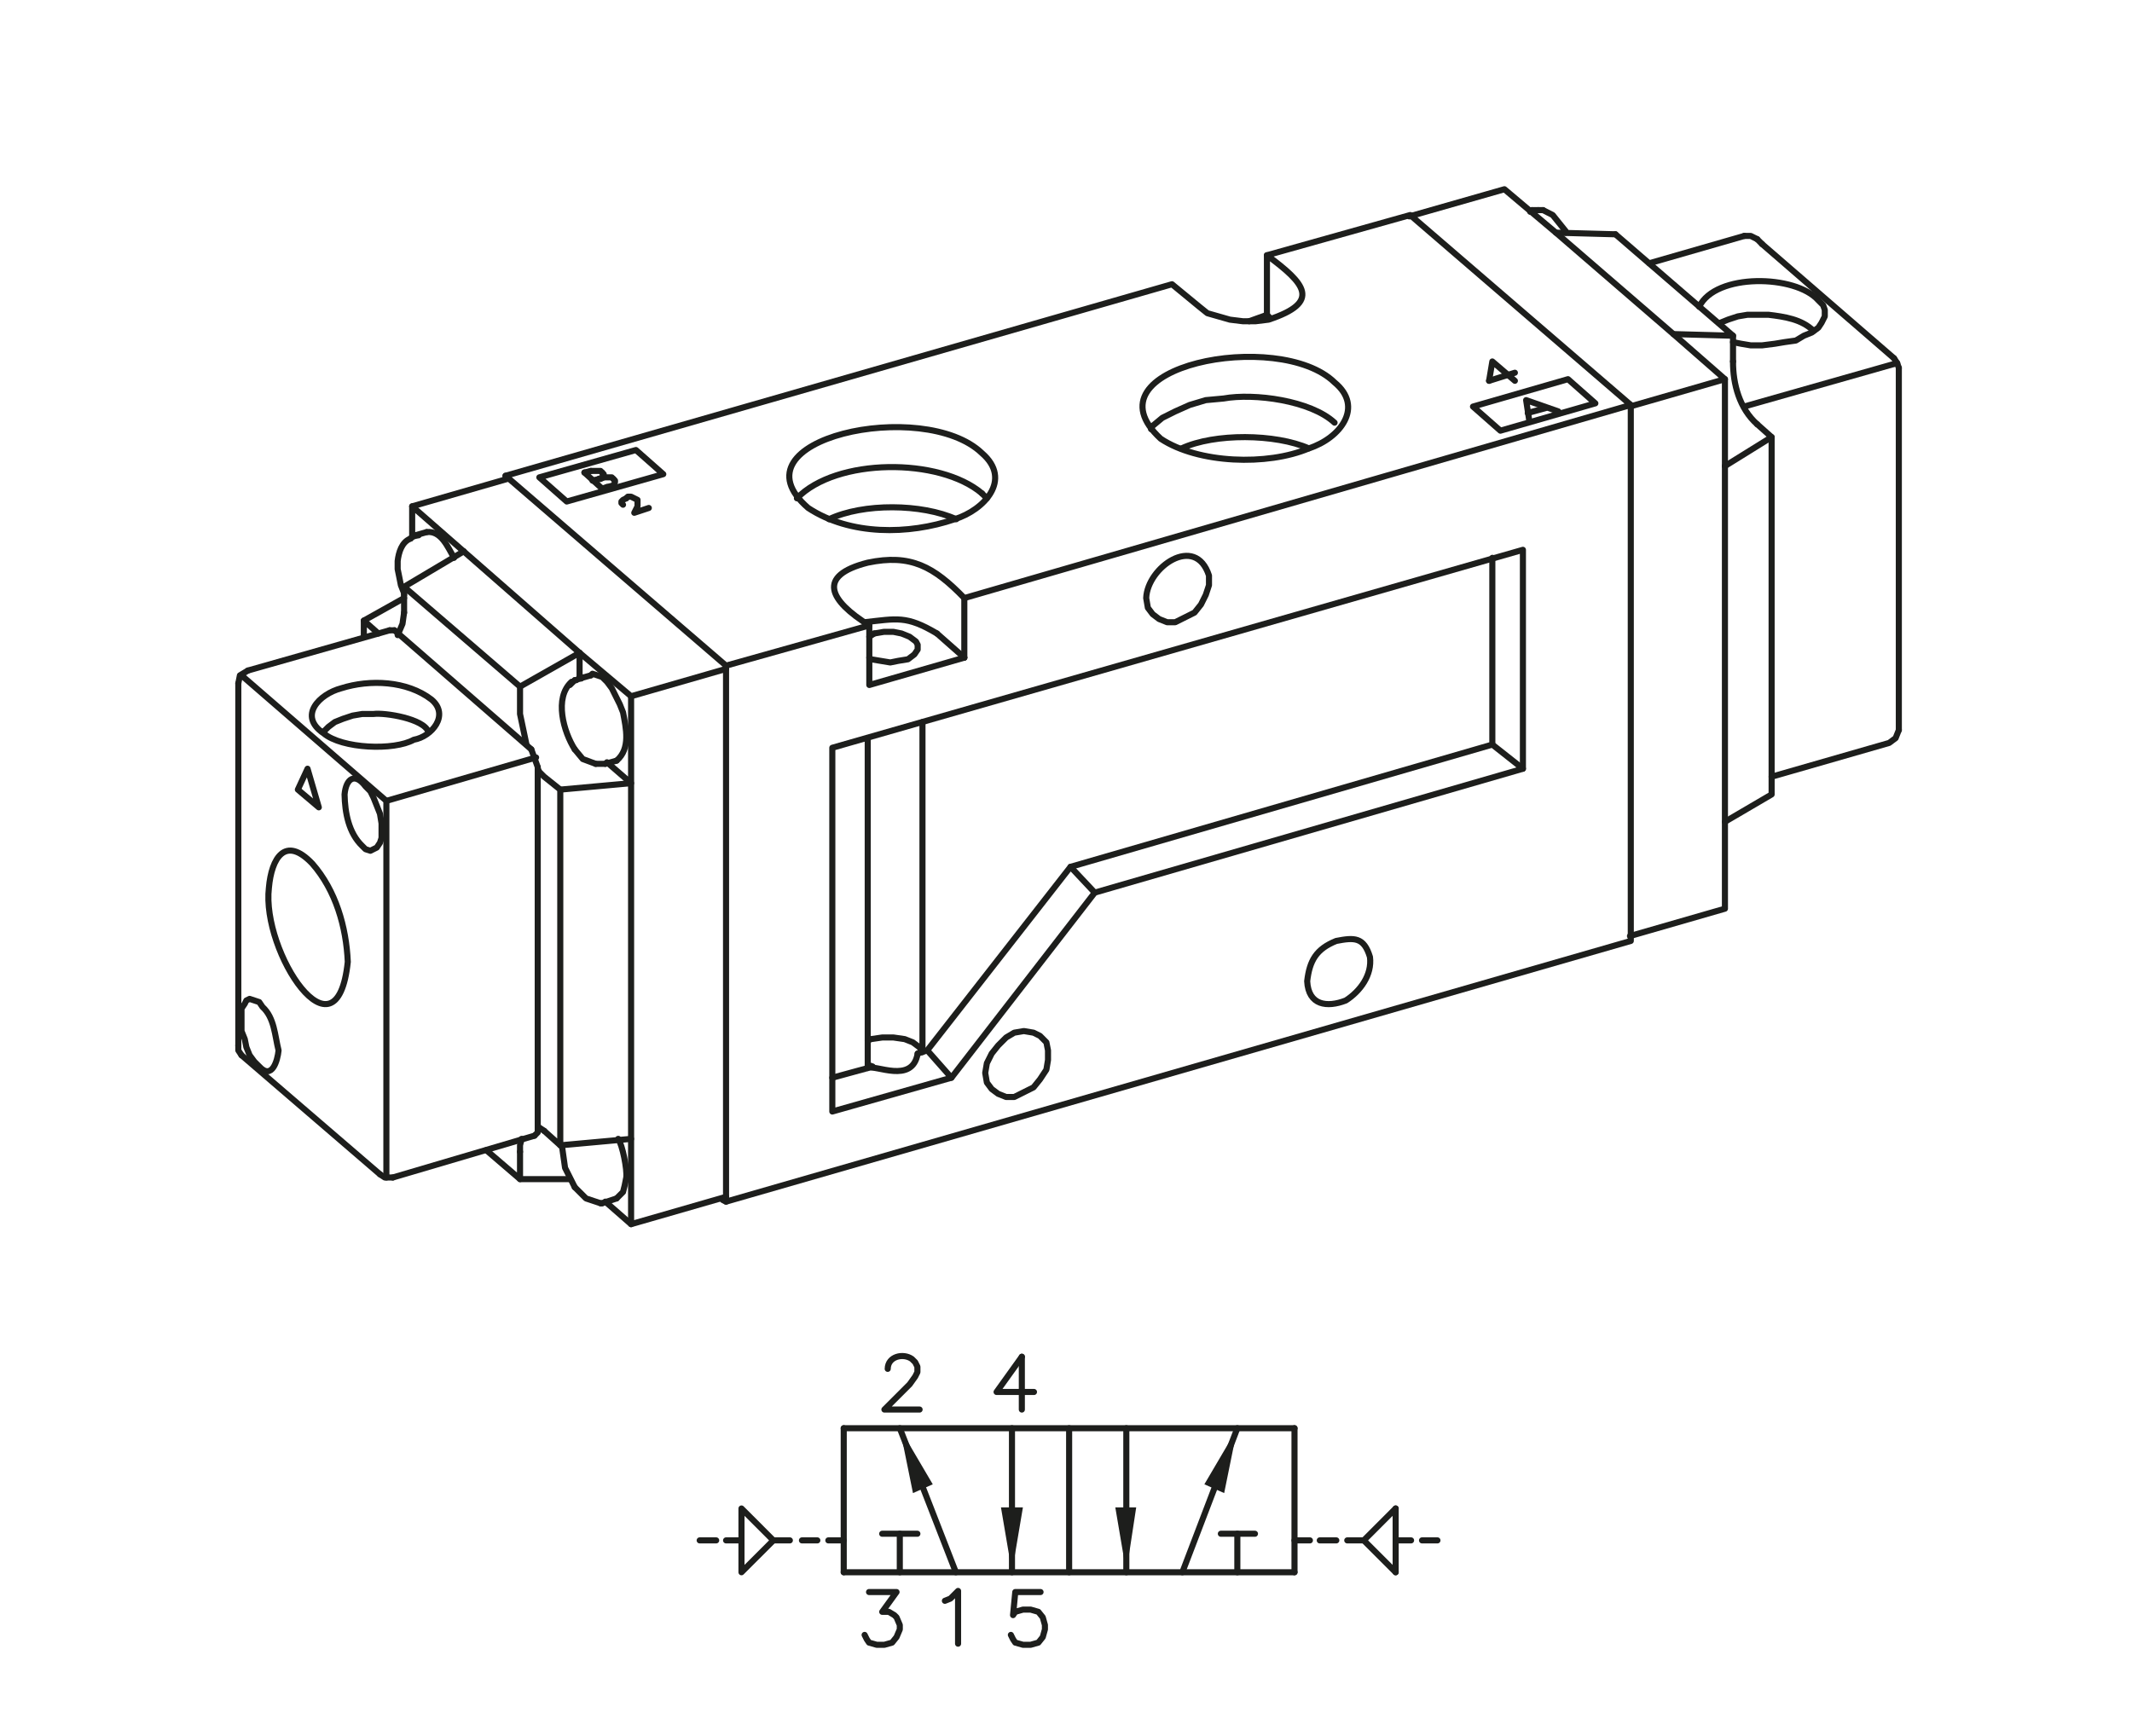 <?xml version="1.0" encoding="utf-8"?>
<!-- Generator: Adobe Illustrator 16.0.0, SVG Export Plug-In . SVG Version: 6.00 Build 0)  -->
<!DOCTYPE svg PUBLIC "-//W3C//DTD SVG 1.1//EN" "http://www.w3.org/Graphics/SVG/1.1/DTD/svg11.dtd">
<svg version="1.1" id="Warstwa_1" xmlns="http://www.w3.org/2000/svg" xmlns:xlink="http://www.w3.org/1999/xlink" x="0px" y="0px"
	 width="350px" height="285px" viewBox="0 0 350 285" enable-background="new 0 0 350 285" xml:space="preserve">
<g>
	<path fill="none" stroke="#1D1E1C" stroke-linecap="round" stroke-linejoin="round" stroke-miterlimit="10" d="M188.959,70.457
		l0.27-0.533l1.584-1.316l2.119-1.058l2.375-1.06l2.641-0.791l2.909-0.267c5.036-0.919,14.331,0.327,18.233,3.967"/>
	<path fill="none" stroke="#1D1E1C" stroke-linecap="round" stroke-linejoin="round" stroke-miterlimit="10" d="M193.985,73.622
		c5.417-2.521,15.399-2.416,20.879,0"/>
	<path fill="none" stroke="#1D1E1C" stroke-linecap="round" stroke-linejoin="round" stroke-miterlimit="10" d="M219.09,62.792
		c4.871,4.009,0.961,9.145-4.226,10.83c-6.763,2.882-18.168,2.495-24.313-1.582C177.679,60.178,209.965,53.88,219.09,62.792z"/>
	<path fill="none" stroke="#1D1E1C" stroke-linecap="round" stroke-linejoin="round" stroke-miterlimit="10" d="M130.826,81.82
		c6.425-6.667,23.43-6.727,30.388-0.801"/>
	<path fill="none" stroke="#1D1E1C" stroke-linecap="round" stroke-linejoin="round" stroke-miterlimit="10" d="M136.103,85.253
		c5.605-2.667,15.228-2.563,20.879,0"/>
	
		<line fill="none" stroke="#1D1E1C" stroke-linecap="round" stroke-linejoin="round" stroke-miterlimit="10" x1="161.214" y1="81.02" x2="162.01" y2="81.82"/>
	<path fill="none" stroke="#1D1E1C" stroke-linecap="round" stroke-linejoin="round" stroke-miterlimit="10" d="M161.214,74.415
		c5.02,4.343,0.335,9.333-4.496,10.838c-7.542,2.572-17.147,2.701-24.043-1.848C119.571,72.074,151.667,65.2,161.214,74.415z"/>
	
		<line fill="none" stroke="#1D1E1C" stroke-linecap="round" stroke-linejoin="round" stroke-miterlimit="10" x1="284.502" y1="55.124" x2="284.502" y2="59.347"/>
	<polyline fill="none" stroke="#1D1E1C" stroke-linecap="round" stroke-linejoin="round" stroke-miterlimit="10" points="
		274.715,54.856 284.502,55.124 265.204,38.469 	"/>
	
		<line fill="none" stroke="#1D1E1C" stroke-linecap="round" stroke-linejoin="round" stroke-miterlimit="10" x1="265.204" y1="38.469" x2="255.428" y2="38.203"/>
	<path fill="none" stroke="#1D1E1C" stroke-linecap="round" stroke-linejoin="round" stroke-miterlimit="10" d="M284.502,59.347
		c-0.021,3.725,1.08,7.76,3.961,10.306"/>
	<polyline fill="none" stroke="#1D1E1C" stroke-linecap="round" stroke-linejoin="round" stroke-miterlimit="10" points="
		290.838,71.769 290.838,130.44 283.174,134.93 	"/>
	<polyline fill="none" stroke="#1D1E1C" stroke-linecap="round" stroke-linejoin="round" stroke-miterlimit="10" points="
		288.463,69.653 290.838,71.769 283.174,76.526 	"/>
	
		<line fill="none" stroke="#1D1E1C" stroke-linecap="round" stroke-linejoin="round" stroke-miterlimit="10" x1="283.174" y1="62.256" x2="283.174" y2="76.526"/>
	<polyline fill="none" stroke="#1D1E1C" stroke-linecap="round" stroke-linejoin="round" stroke-miterlimit="10" points="
		283.174,76.526 283.174,149.2 267.585,153.694 	"/>
	<polyline fill="none" stroke="#1D1E1C" stroke-linecap="round" stroke-linejoin="round" stroke-miterlimit="10" points="
		231.368,35.531 246.973,31.071 255.428,38.203 274.715,54.856 283.174,62.256 267.584,66.749 	"/>
	
		<line fill="none" stroke="#1D1E1C" stroke-linecap="round" stroke-linejoin="round" stroke-miterlimit="10" x1="253.318" y1="34.503" x2="252.523" y2="34.503"/>
	
		<line fill="none" stroke="#1D1E1C" stroke-linecap="round" stroke-linejoin="round" stroke-miterlimit="10" x1="251.469" y1="34.503" x2="252.523" y2="34.503"/>
	
		<line fill="none" stroke="#1D1E1C" stroke-linecap="round" stroke-linejoin="round" stroke-miterlimit="10" x1="207.986" y1="51.695" x2="207.986" y2="41.914"/>
	<polyline fill="none" stroke="#1D1E1C" stroke-linecap="round" stroke-linejoin="round" stroke-miterlimit="10" points="
		208.52,52.219 207.986,51.695 205.077,52.745 	"/>
	
		<line fill="none" stroke="#1D1E1C" stroke-linecap="round" stroke-linejoin="round" stroke-miterlimit="10" x1="142.451" y1="174.84" x2="143.243" y2="175.105"/>
	
		<line fill="none" stroke="#1D1E1C" stroke-linecap="round" stroke-linejoin="round" stroke-miterlimit="10" x1="244.989" y1="122.254" x2="250.01" y2="126.219"/>
	<path fill="none" stroke="#1D1E1C" stroke-linecap="round" stroke-linejoin="round" stroke-miterlimit="10" d="M142.451,175.366
		c1.21-0.654,7.331,2.707,8.196-2.377"/>
	
		<line fill="none" stroke="#1D1E1C" stroke-linecap="round" stroke-linejoin="round" stroke-miterlimit="10" x1="150.647" y1="172.989" x2="151.438" y2="172.725"/>
	
		<line fill="none" stroke="#1D1E1C" stroke-linecap="round" stroke-linejoin="round" stroke-miterlimit="10" x1="175.744" y1="142.331" x2="179.718" y2="146.563"/>
	
		<line fill="none" stroke="#1D1E1C" stroke-linecap="round" stroke-linejoin="round" stroke-miterlimit="10" x1="152.226" y1="172.465" x2="156.193" y2="176.955"/>
	<polyline fill="none" stroke="#1D1E1C" stroke-linecap="round" stroke-linejoin="round" stroke-miterlimit="10" points="
		244.989,91.593 244.989,122.254 175.744,142.331 152.226,172.465 151.438,172.725 	"/>
	<polyline fill="none" stroke="#1D1E1C" stroke-linecap="round" stroke-linejoin="round" stroke-miterlimit="10" points="
		151.438,118.554 151.438,172.725 150.909,171.932 149.851,171.143 148.524,170.617 146.685,170.35 144.831,170.35 142.982,170.617 
		142.451,170.873 	"/>
	<polyline fill="none" stroke="#1D1E1C" stroke-linecap="round" stroke-linejoin="round" stroke-miterlimit="10" points="
		142.451,121.195 142.451,175.366 136.637,176.955 	"/>
	<polyline fill="none" stroke="#1D1E1C" stroke-linecap="round" stroke-linejoin="round" stroke-miterlimit="10" points="
		142.711,107.981 142.982,108.247 146.152,108.772 147.468,108.506 149.059,108.247 150.111,107.447 150.647,106.657 
		150.647,105.865 150.375,105.341 149.317,104.548 148.001,104.015 146.685,103.748 145.094,103.748 143.507,104.015 	"/>
	
		<line fill="none" stroke="#1D1E1C" stroke-linecap="round" stroke-linejoin="round" stroke-miterlimit="10" x1="143.507" y1="104.015" x2="142.711" y2="104.548"/>
	
		<line fill="none" stroke="#1D1E1C" stroke-linecap="round" stroke-linejoin="round" stroke-miterlimit="10" x1="158.308" y1="107.981" x2="153.817" y2="104.015"/>
	<path fill="none" stroke="#1D1E1C" stroke-linecap="round" stroke-linejoin="round" stroke-miterlimit="10" d="M153.817,104.015
		c-5.041-3.001-6.573-2.425-11.898-1.849"/>
	
		<line fill="none" stroke="#1D1E1C" stroke-linecap="round" stroke-linejoin="round" stroke-miterlimit="10" x1="82.991" y1="78.646" x2="82.991" y2="78.121"/>
	
		<line fill="none" stroke="#1D1E1C" stroke-linecap="round" stroke-linejoin="round" stroke-miterlimit="10" x1="118.666" y1="197.042" x2="119.191" y2="197.302"/>
	<path fill="none" stroke="#1D1E1C" stroke-linecap="round" stroke-linejoin="round" stroke-miterlimit="10" d="M188.166,98.2
		c0.188-5.067,8.079-10.599,10.307-3.699v1.583l-0.526,1.591l-0.789,1.583l-1.06,1.326l-3.166,1.582h-1.328l-1.316-0.524
		l-1.06-0.801l-0.791-1.05L188.166,98.2z"/>
	<path fill="none" stroke="#1D1E1C" stroke-linecap="round" stroke-linejoin="round" stroke-miterlimit="10" d="M214.594,161.104
		c0.396-3.408,1.506-5.291,4.767-6.607c2.983-0.577,4.546-0.653,5.54,2.641c0.369,2.942-1.588,5.609-3.963,7.133
		C217.84,165.48,214.799,165.076,214.594,161.104z"/>
	<polygon fill="none" stroke="#1D1E1C" stroke-linecap="round" stroke-linejoin="round" stroke-miterlimit="10" points="
		161.738,176.163 162.01,174.572 162.801,172.989 163.859,171.666 165.175,170.35 166.505,169.559 168.083,169.292 169.671,169.559 
		170.729,170.084 171.781,171.143 172.044,172.465 172.044,174.048 171.781,175.63 170.729,177.225 169.671,178.538 
		166.505,180.121 165.175,180.121 163.859,179.596 162.801,178.807 162.01,177.749 	"/>
	<polygon fill="none" stroke="#1D1E1C" stroke-linecap="round" stroke-linejoin="round" stroke-miterlimit="10" points="
		136.637,182.504 156.193,176.955 179.718,146.563 250.01,126.219 250.01,90.276 136.637,122.778 	"/>
	<polyline fill="none" stroke="#1D1E1C" stroke-linecap="round" stroke-linejoin="round" stroke-miterlimit="10" points="
		142.711,102.689 142.711,112.471 158.308,107.981 	"/>
	<polyline fill="none" stroke="#1D1E1C" stroke-linecap="round" stroke-linejoin="round" stroke-miterlimit="10" points="
		267.719,66.49 267.719,154.495 119.191,197.302 119.191,109.297 	"/>
	
		<line fill="none" stroke="#1D1E1C" stroke-linecap="round" stroke-linejoin="round" stroke-miterlimit="10" x1="158.308" y1="107.981" x2="158.308" y2="98.2"/>
	<path fill="none" stroke="#1D1E1C" stroke-linecap="round" stroke-linejoin="round" stroke-miterlimit="10" d="M119.191,109.297
		l-36.2-31.176L192.399,46.67l4.495,3.699l1.316,1.058l3.702,1.058l2.111,0.259h2.118l2.113-0.259
		c8.727-2.89,6.018-5.926-0.271-10.571l23.521-6.607l36.211,31.183L158.308,98.2c-4.981-5.146-8.789-7.296-15.856-5.815
		c-8.438,2.142-6.301,6.22,0.259,10.305L119.191,109.297z"/>
	<polyline fill="none" stroke="#1D1E1C" stroke-linecap="round" stroke-linejoin="round" stroke-miterlimit="10" points="
		257.019,38.203 257.019,37.943 254.896,35.303 253.318,34.503 	"/>
	
		<line fill="none" stroke="#1D1E1C" stroke-linecap="round" stroke-linejoin="round" stroke-miterlimit="10" x1="251.469" y1="34.503" x2="251.198" y2="34.769"/>
	
		<line fill="none" stroke="#1D1E1C" stroke-linecap="round" stroke-linejoin="round" stroke-miterlimit="10" x1="286.352" y1="66.745" x2="311.449" y2="59.613"/>
	<polyline fill="none" stroke="#1D1E1C" stroke-linecap="round" stroke-linejoin="round" stroke-miterlimit="10" points="
		290.838,127.531 310.135,121.982 311.193,121.192 311.721,119.866 	"/>
	
		<line fill="none" stroke="#1D1E1C" stroke-linecap="round" stroke-linejoin="round" stroke-miterlimit="10" x1="310.928" y1="58.823" x2="289.26" y2="40.061"/>
	
		<line fill="none" stroke="#1D1E1C" stroke-linecap="round" stroke-linejoin="round" stroke-miterlimit="10" x1="311.721" y1="60.405" x2="311.721" y2="119.866"/>
	<polyline fill="none" stroke="#1D1E1C" stroke-linecap="round" stroke-linejoin="round" stroke-miterlimit="10" points="
		311.721,60.405 311.449,59.613 310.928,58.823 	"/>
	<path fill="none" stroke="#1D1E1C" stroke-linecap="round" stroke-linejoin="round" stroke-miterlimit="10" d="M297.715,54.323
		c-1.931-1.919-4.82-2.332-7.401-2.641h-3.437l-1.584,0.266l-1.588,0.524l-1.314,0.533h-0.271"/>
	<path fill="none" stroke="#1D1E1C" stroke-linecap="round" stroke-linejoin="round" stroke-miterlimit="10" d="M278.951,50.365
		c2.674-5.575,15.842-5.281,19.557-1.058l0.787,0.792l0.271,0.79v1.059l-0.532,1.058l-0.524,0.792l-1.063,0.792l-1.317,0.534
		l-1.318,0.791l-1.85,0.259l-1.588,0.266l-2.111,0.267h-1.854l-1.588-0.267l-1.317-0.266"/>
	<polyline fill="none" stroke="#1D1E1C" stroke-linecap="round" stroke-linejoin="round" stroke-miterlimit="10" points="
		288.463,39.261 287.406,38.736 286.352,38.736 	"/>
	
		<line fill="none" stroke="#1D1E1C" stroke-linecap="round" stroke-linejoin="round" stroke-miterlimit="10" x1="286.352" y1="38.736" x2="270.756" y2="43.225"/>
	
		<line fill="none" stroke="#1D1E1C" stroke-linecap="round" stroke-linejoin="round" stroke-miterlimit="10" x1="289.26" y1="40.061" x2="288.463" y2="39.261"/>
	
		<line fill="none" stroke="#1D1E1C" stroke-linecap="round" stroke-linejoin="round" stroke-miterlimit="10" x1="64.757" y1="103.49" x2="63.964" y2="103.49"/>
	<polyline fill="none" stroke="#1D1E1C" stroke-linecap="round" stroke-linejoin="round" stroke-miterlimit="10" points="
		87.748,186.471 88.277,185.938 88.277,185.413 	"/>
	<path fill="none" stroke="#1D1E1C" stroke-linecap="round" stroke-linejoin="round" stroke-miterlimit="10" d="M52.862,120.138
		h0.263l0.795-0.793l1.054-0.791l1.33-0.532l1.579-0.525l1.587-0.268h1.854c1.881-0.248,8.258,0.784,8.983,2.909"/>
	<polygon fill="none" stroke="#1D1E1C" stroke-linecap="round" stroke-linejoin="round" stroke-miterlimit="10" points="
		50.486,126.219 48.899,129.649 52.337,132.558 	"/>
	<path fill="none" stroke="#1D1E1C" stroke-linecap="round" stroke-linejoin="round" stroke-miterlimit="10" d="M57.094,157.928
		c-0.249-5.729-1.975-11.742-5.819-16.123c-4.457-4.688-6.706-0.92-7.132,3.966C42.899,156.337,55.301,175.08,57.094,157.928z"/>
	<path fill="none" stroke="#1D1E1C" stroke-linecap="round" stroke-linejoin="round" stroke-miterlimit="10" d="M70.831,114.854
		c3.024,2.521,0.064,6.099-2.901,6.606c-3.229,1.817-11.785,1.497-14.806-1.057c-4.233-2.855-0.707-6.444,2.907-7.397
		C60.714,111.525,66.805,111.758,70.831,114.854z"/>
	
		<line fill="none" stroke="#1D1E1C" stroke-linecap="round" stroke-linejoin="round" stroke-miterlimit="10" x1="87.223" y1="123.042" x2="64.757" y2="103.49"/>
	
		<line fill="none" stroke="#1D1E1C" stroke-linecap="round" stroke-linejoin="round" stroke-miterlimit="10" x1="88.277" y1="185.413" x2="88.277" y2="125.951"/>
	<polyline fill="none" stroke="#1D1E1C" stroke-linecap="round" stroke-linejoin="round" stroke-miterlimit="10" points="
		63.43,193.335 63.43,131.499 39.647,110.889 	"/>
	
		<line fill="none" stroke="#1D1E1C" stroke-linecap="round" stroke-linejoin="round" stroke-miterlimit="10" x1="88.277" y1="125.951" x2="87.223" y2="123.042"/>
	
		<line fill="none" stroke="#1D1E1C" stroke-linecap="round" stroke-linejoin="round" stroke-miterlimit="10" x1="63.43" y1="131.499" x2="88.007" y2="124.37"/>
	<path fill="none" stroke="#1D1E1C" stroke-linecap="round" stroke-linejoin="round" stroke-miterlimit="10" d="M62.637,136.257
		v-1.058l-0.26-1.584l-0.524-1.322l-0.529-1.318l-0.525-1.057l-0.796-0.802c-1.725-2.304-3.195-1.322-3.437,1.325
		c0.059,2.978,0.667,6.322,2.904,8.459l0.533,0.532l0.796,0.257l1.054-0.525l0.524-0.791l0.26-0.791V136.257z"/>
	<path fill="none" stroke="#1D1E1C" stroke-linecap="round" stroke-linejoin="round" stroke-miterlimit="10" d="M45.73,172.465
		c-0.619-2.427-0.667-5.349-2.641-7.14l-0.534-0.791l-1.578-0.524l-0.534,0.258l-0.263,0.533l-0.533,0.793v3.698l0.533,1.325
		l0.263,1.314l0.534,1.325l0.782,1.058l0.796,0.791C44.65,177.395,45.571,174.124,45.73,172.465z"/>
	<path fill="none" stroke="#1D1E1C" stroke-linecap="round" stroke-linejoin="round" stroke-miterlimit="10" d="M101.221,196.775
		l1.058-1.058l0.269-1.058l0.265-1.326c0.159-1.324-0.615-5.256-1.321-6.34"/>
	
		<line fill="none" stroke="#1D1E1C" stroke-linecap="round" stroke-linejoin="round" stroke-miterlimit="10" x1="98.585" y1="197.566" x2="98.846" y2="197.566"/>
	
		<line fill="none" stroke="#1D1E1C" stroke-linecap="round" stroke-linejoin="round" stroke-miterlimit="10" x1="94.355" y1="111.68" x2="93.56" y2="112.471"/>
	
		<line fill="none" stroke="#1D1E1C" stroke-linecap="round" stroke-linejoin="round" stroke-miterlimit="10" x1="97.792" y1="125.418" x2="99.371" y2="125.418"/>
	<path fill="none" stroke="#1D1E1C" stroke-linecap="round" stroke-linejoin="round" stroke-miterlimit="10" d="M101.221,124.895
		c2.339-1.979,1.552-5.343,1.058-7.931l-0.525-1.317l-1.317-2.641l-0.794-1.06l-0.796-0.791l-1.587-0.533l-0.263,0.267"/>
	
		<line fill="none" stroke="#1D1E1C" stroke-linecap="round" stroke-linejoin="round" stroke-miterlimit="10" x1="95.408" y1="111.413" x2="95.408" y2="111.155"/>
	<polyline fill="none" stroke="#1D1E1C" stroke-linecap="round" stroke-linejoin="round" stroke-miterlimit="10" points="
		95.408,111.155 94.614,111.68 94.355,111.68 	"/>
	
		<line fill="none" stroke="#1D1E1C" stroke-linecap="round" stroke-linejoin="round" stroke-miterlimit="10" x1="85.37" y1="193.604" x2="93.56" y2="193.604"/>
	
		<line fill="none" stroke="#1D1E1C" stroke-linecap="round" stroke-linejoin="round" stroke-miterlimit="10" x1="103.603" y1="201" x2="99.371" y2="197.302"/>
	
		<line fill="none" stroke="#1D1E1C" stroke-linecap="round" stroke-linejoin="round" stroke-miterlimit="10" x1="85.37" y1="112.738" x2="95.147" y2="107.189"/>
	
		<line fill="none" stroke="#1D1E1C" stroke-linecap="round" stroke-linejoin="round" stroke-miterlimit="10" x1="91.977" y1="188.055" x2="103.603" y2="186.995"/>
	<polyline fill="none" stroke="#1D1E1C" stroke-linecap="round" stroke-linejoin="round" stroke-miterlimit="10" points="
		119.191,196.509 103.603,201 103.603,128.592 91.977,129.649 	"/>
	
		<line fill="none" stroke="#1D1E1C" stroke-linecap="round" stroke-linejoin="round" stroke-miterlimit="10" x1="95.147" y1="111.413" x2="95.147" y2="107.189"/>
	<polyline fill="none" stroke="#1D1E1C" stroke-linecap="round" stroke-linejoin="round" stroke-miterlimit="10" points="
		103.603,114.32 103.603,128.592 99.643,125.161 	"/>
	<polyline fill="none" stroke="#1D1E1C" stroke-linecap="round" stroke-linejoin="round" stroke-miterlimit="10" points="
		119.191,109.83 103.603,114.32 95.147,107.189 76.123,90.534 	"/>
	<polyline fill="none" stroke="#1D1E1C" stroke-linecap="round" stroke-linejoin="round" stroke-miterlimit="10" points="
		88.277,185.145 88.54,185.145 89.335,185.68 	"/>
	<polyline fill="none" stroke="#1D1E1C" stroke-linecap="round" stroke-linejoin="round" stroke-miterlimit="10" points="
		85.37,189.111 85.37,188.055 85.632,186.995 	"/>
	<polyline fill="none" stroke="#1D1E1C" stroke-linecap="round" stroke-linejoin="round" stroke-miterlimit="10" points="
		88.277,126.219 88.54,126.744 89.335,127.533 91.977,129.649 91.977,188.055 89.335,185.68 	"/>
	<polyline fill="none" stroke="#1D1E1C" stroke-linecap="round" stroke-linejoin="round" stroke-miterlimit="10" points="
		66.336,96.351 85.37,112.738 85.37,117.229 86.428,122.254 	"/>
	<polyline fill="none" stroke="#1D1E1C" stroke-linecap="round" stroke-linejoin="round" stroke-miterlimit="10" points="
		65.282,104.281 66.075,102.432 66.336,100.584 	"/>
	<polyline fill="none" stroke="#1D1E1C" stroke-linecap="round" stroke-linejoin="round" stroke-miterlimit="10" points="
		59.728,104.548 59.728,101.898 62.114,104.015 	"/>
	<polyline fill="none" stroke="#1D1E1C" stroke-linecap="round" stroke-linejoin="round" stroke-miterlimit="10" points="
		85.37,189.111 85.37,193.604 79.822,188.844 	"/>
	<polyline fill="none" stroke="#1D1E1C" stroke-linecap="round" stroke-linejoin="round" stroke-miterlimit="10" points="
		39.123,171.666 39.123,172.465 39.647,173.258 	"/>
	
		<line fill="none" stroke="#1D1E1C" stroke-linecap="round" stroke-linejoin="round" stroke-miterlimit="10" x1="39.647" y1="173.258" x2="62.377" y2="192.811"/>
	
		<line fill="none" stroke="#1D1E1C" stroke-linecap="round" stroke-linejoin="round" stroke-miterlimit="10" x1="63.964" y1="103.49" x2="40.705" y2="110.097"/>
	
		<line fill="none" stroke="#1D1E1C" stroke-linecap="round" stroke-linejoin="round" stroke-miterlimit="10" x1="64.489" y1="193.335" x2="87.748" y2="186.471"/>
	<polyline fill="none" stroke="#1D1E1C" stroke-linecap="round" stroke-linejoin="round" stroke-miterlimit="10" points="
		39.123,171.407 39.123,171.666 39.123,112.204 	"/>
	<polyline fill="none" stroke="#1D1E1C" stroke-linecap="round" stroke-linejoin="round" stroke-miterlimit="10" points="
		40.705,110.097 39.386,110.889 39.123,112.204 	"/>
	<polyline fill="none" stroke="#1D1E1C" stroke-linecap="round" stroke-linejoin="round" stroke-miterlimit="10" points="
		62.377,192.811 63.17,193.335 64.489,193.335 	"/>
	<polyline fill="none" stroke="#1D1E1C" stroke-linecap="round" stroke-linejoin="round" stroke-miterlimit="10" points="
		92.239,188.055 92.763,191.752 94.355,194.926 	"/>
	<polyline fill="none" stroke="#1D1E1C" stroke-linecap="round" stroke-linejoin="round" stroke-miterlimit="10" points="
		94.355,194.926 96.205,196.775 98.585,197.566 	"/>
	
		<line fill="none" stroke="#1D1E1C" stroke-linecap="round" stroke-linejoin="round" stroke-miterlimit="10" x1="98.846" y1="197.566" x2="101.221" y2="196.775"/>
	<path fill="none" stroke="#1D1E1C" stroke-linecap="round" stroke-linejoin="round" stroke-miterlimit="10" d="M93.83,111.946
		c-2.924,2.651-1.29,8.251,0.525,11.096"/>
	<polyline fill="none" stroke="#1D1E1C" stroke-linecap="round" stroke-linejoin="round" stroke-miterlimit="10" points="
		94.355,123.042 95.672,124.628 97.792,125.418 	"/>
	
		<line fill="none" stroke="#1D1E1C" stroke-linecap="round" stroke-linejoin="round" stroke-miterlimit="10" x1="96.996" y1="110.889" x2="95.147" y2="111.413"/>
	
		<line fill="none" stroke="#1D1E1C" stroke-linecap="round" stroke-linejoin="round" stroke-miterlimit="10" x1="99.371" y1="125.418" x2="101.221" y2="124.895"/>
	
		<line fill="none" stroke="#1D1E1C" stroke-linecap="round" stroke-linejoin="round" stroke-miterlimit="10" x1="59.728" y1="101.898" x2="66.336" y2="98.2"/>
	<polyline fill="none" stroke="#1D1E1C" stroke-linecap="round" stroke-linejoin="round" stroke-miterlimit="10" points="
		66.336,100.584 66.336,96.351 76.123,90.534 	"/>
	<path fill="none" stroke="#1D1E1C" stroke-linecap="round" stroke-linejoin="round" stroke-miterlimit="10" d="M67.402,88.428
		c-1.459,0.559-1.958,2.296-2.12,3.698v1.317l0.269,1.323l0.261,1.317l0.524,1.324v0.267"/>
	<path fill="none" stroke="#1D1E1C" stroke-linecap="round" stroke-linejoin="round" stroke-miterlimit="10" d="M74.534,91.593
		c-0.982-1.651-2.086-4.524-4.497-4.224"/>
	
		<line fill="none" stroke="#1D1E1C" stroke-linecap="round" stroke-linejoin="round" stroke-miterlimit="10" x1="68.459" y1="87.894" x2="68.719" y2="87.894"/>
	
		<line fill="none" stroke="#1D1E1C" stroke-linecap="round" stroke-linejoin="round" stroke-miterlimit="10" x1="67.665" y1="88.16" x2="67.402" y2="88.428"/>
	<polyline fill="none" stroke="#1D1E1C" stroke-linecap="round" stroke-linejoin="round" stroke-miterlimit="10" points="
		76.123,90.534 67.665,83.137 67.665,88.16 68.459,87.894 	"/>
	
		<line fill="none" stroke="#1D1E1C" stroke-linecap="round" stroke-linejoin="round" stroke-miterlimit="10" x1="70.037" y1="87.369" x2="68.186" y2="87.894"/>
	
		<line fill="none" stroke="#1D1E1C" stroke-linecap="round" stroke-linejoin="round" stroke-miterlimit="10" x1="67.665" y1="83.137" x2="83.25" y2="78.646"/>
	
		<line fill="none" stroke="#1D1E1C" stroke-linecap="round" stroke-linejoin="round" stroke-miterlimit="10" x1="97.259" y1="78.914" x2="98.317" y2="78.646"/>
	
		<line fill="none" stroke="#1D1E1C" stroke-linecap="round" stroke-linejoin="round" stroke-miterlimit="10" x1="248.69" y1="61.201" x2="244.457" y2="62.525"/>
	<polyline fill="none" stroke="#1D1E1C" stroke-linecap="round" stroke-linejoin="round" stroke-miterlimit="10" points="
		244.457,62.525 244.989,59.35 248.69,62.525 	"/>
	<polygon fill="none" stroke="#1D1E1C" stroke-linecap="round" stroke-linejoin="round" stroke-miterlimit="10" points="
		108.886,77.855 93.035,82.345 88.54,78.38 104.399,73.89 	"/>
	<polygon fill="none" stroke="#1D1E1C" stroke-linecap="round" stroke-linejoin="round" stroke-miterlimit="10" points="
		261.902,66.225 246.311,70.715 241.813,66.757 257.408,62.258 	"/>
	<polyline fill="none" stroke="#1D1E1C" stroke-linecap="round" stroke-linejoin="round" stroke-miterlimit="10" points="
		106.511,83.405 104.126,84.195 104.66,83.137 104.66,82.078 103.603,81.553 103.068,81.553 102.812,81.82 	"/>
	<polyline fill="none" stroke="#1D1E1C" stroke-linecap="round" stroke-linejoin="round" stroke-miterlimit="10" points="
		102.812,81.82 102.279,82.078 102.016,82.345 102.016,82.611 102.279,82.871 	"/>
	
		<line fill="none" stroke="#1D1E1C" stroke-linecap="round" stroke-linejoin="round" stroke-miterlimit="10" x1="98.846" y1="80.229" x2="99.643" y2="79.971"/>
	<polyline fill="none" stroke="#1D1E1C" stroke-linecap="round" stroke-linejoin="round" stroke-miterlimit="10" points="
		99.643,79.971 100.7,79.704 100.962,79.171 100.962,78.914 100.7,78.646 	"/>
	<polyline fill="none" stroke="#1D1E1C" stroke-linecap="round" stroke-linejoin="round" stroke-miterlimit="10" points="
		100.7,78.646 100.437,78.38 99.109,78.38 	"/>
	<polyline fill="none" stroke="#1D1E1C" stroke-linecap="round" stroke-linejoin="round" stroke-miterlimit="10" points="
		99.109,78.38 98.585,78.646 98.317,78.646 	"/>
	
		<line fill="none" stroke="#1D1E1C" stroke-linecap="round" stroke-linejoin="round" stroke-miterlimit="10" x1="98.846" y1="80.229" x2="95.942" y2="77.588"/>
	<polyline fill="none" stroke="#1D1E1C" stroke-linecap="round" stroke-linejoin="round" stroke-miterlimit="10" points="
		98.317,78.646 98.846,78.38 99.109,78.121 99.109,77.855 98.846,77.588 	"/>
	<polyline fill="none" stroke="#1D1E1C" stroke-linecap="round" stroke-linejoin="round" stroke-miterlimit="10" points="
		98.846,77.588 98.585,77.322 96.996,77.322 	"/>
	
		<line fill="none" stroke="#1D1E1C" stroke-linecap="round" stroke-linejoin="round" stroke-miterlimit="10" x1="96.996" y1="77.322" x2="95.942" y2="77.588"/>
	
		<line fill="none" stroke="#1D1E1C" stroke-linecap="round" stroke-linejoin="round" stroke-miterlimit="10" x1="250.803" y1="67.807" x2="253.707" y2="67.015"/>
	<polyline fill="none" stroke="#1D1E1C" stroke-linecap="round" stroke-linejoin="round" stroke-miterlimit="10" points="
		251.063,69.133 250.538,65.699 255.822,67.55 	"/>
</g>
<g>
	
		<line fill="none" stroke="#1D1E1C" stroke-linecap="round" stroke-linejoin="round" stroke-miterlimit="10" x1="206.021" y1="251.831" x2="200.422" y2="251.831"/>
	
		<line fill="none" stroke="#1D1E1C" stroke-linecap="round" stroke-linejoin="round" stroke-miterlimit="10" x1="212.513" y1="234.504" x2="138.511" y2="234.504"/>
	
		<line fill="none" stroke="#1D1E1C" stroke-linecap="round" stroke-linejoin="round" stroke-miterlimit="10" x1="138.511" y1="258.152" x2="212.513" y2="258.152"/>
	<polyline fill="#1D1E1C" points="200.966,245.157 203.128,234.504 197.716,243.712 	"/>
	
		<line fill="none" stroke="#1D1E1C" stroke-linecap="round" stroke-linejoin="round" stroke-miterlimit="10" x1="138.511" y1="252.921" x2="135.985" y2="252.921"/>
	
		<line fill="none" stroke="#1D1E1C" stroke-linecap="round" stroke-linejoin="round" stroke-miterlimit="10" x1="129.666" y1="252.921" x2="126.959" y2="252.921"/>
	
		<line fill="none" stroke="#1D1E1C" stroke-linecap="round" stroke-linejoin="round" stroke-miterlimit="10" x1="134.178" y1="252.921" x2="131.653" y2="252.921"/>
	
		<line fill="none" stroke="#1D1E1C" stroke-linecap="round" stroke-linejoin="round" stroke-miterlimit="10" x1="138.511" y1="258.152" x2="138.511" y2="234.504"/>
	<polygon fill="none" stroke="#1D1E1C" stroke-linecap="round" stroke-linejoin="round" stroke-miterlimit="10" points="
		121.725,247.684 126.959,252.921 121.725,258.152 	"/>
	
		<line fill="none" stroke="#1D1E1C" stroke-linecap="round" stroke-linejoin="round" stroke-miterlimit="10" x1="121.725" y1="252.921" x2="119.198" y2="252.921"/>
	<polyline fill="none" stroke="#1D1E1C" stroke-linecap="round" stroke-linejoin="round" stroke-miterlimit="10" points="
		142.667,261.402 147.18,261.402 144.83,264.652 145.914,264.652 146.816,265.191 147.18,265.551 147.715,266.814 147.715,267.537 
		147.18,268.801 146.451,269.705 145.189,270.063 143.925,270.063 142.667,269.705 142.303,269.165 141.939,268.441 	"/>
	
		<line fill="none" stroke="#1D1E1C" stroke-linecap="round" stroke-linejoin="round" stroke-miterlimit="10" x1="117.571" y1="252.921" x2="114.865" y2="252.921"/>
	
		<line fill="none" stroke="#1D1E1C" stroke-linecap="round" stroke-linejoin="round" stroke-miterlimit="10" x1="194.103" y1="258.152" x2="203.128" y2="234.504"/>
	<polyline fill="#1D1E1C" points="149.878,245.157 147.716,234.504 153.127,243.712 	"/>
	
		<line fill="none" stroke="#1D1E1C" stroke-linecap="round" stroke-linejoin="round" stroke-miterlimit="10" x1="175.514" y1="234.504" x2="175.514" y2="258.152"/>
	
		<line fill="none" stroke="#1D1E1C" stroke-linecap="round" stroke-linejoin="round" stroke-miterlimit="10" x1="166.131" y1="234.504" x2="166.131" y2="258.152"/>
	
		<line fill="none" stroke="#1D1E1C" stroke-linecap="round" stroke-linejoin="round" stroke-miterlimit="10" x1="144.825" y1="251.831" x2="150.601" y2="251.831"/>
	
		<line fill="none" stroke="#1D1E1C" stroke-linecap="round" stroke-linejoin="round" stroke-miterlimit="10" x1="147.716" y1="251.831" x2="147.716" y2="258.152"/>
	
		<line fill="none" stroke="#1D1E1C" stroke-linecap="round" stroke-linejoin="round" stroke-miterlimit="10" x1="156.92" y1="258.152" x2="147.716" y2="234.504"/>
	<polyline fill="#1D1E1C" points="167.928,247.5 166.131,258.152 164.323,247.5 	"/>
	
		<line fill="none" stroke="#1D1E1C" stroke-linecap="round" stroke-linejoin="round" stroke-miterlimit="10" x1="184.902" y1="234.504" x2="184.902" y2="258.152"/>
	
		<line fill="none" stroke="#1D1E1C" stroke-linecap="round" stroke-linejoin="round" stroke-miterlimit="10" x1="212.513" y1="234.504" x2="212.513" y2="258.152"/>
	<polyline fill="#1D1E1C" points="183.094,247.5 184.902,258.152 186.525,247.5 	"/>
	
		<line fill="none" stroke="#1D1E1C" stroke-linecap="round" stroke-linejoin="round" stroke-miterlimit="10" x1="233.446" y1="252.921" x2="235.978" y2="252.921"/>
	<polyline fill="none" stroke="#1D1E1C" stroke-linecap="round" stroke-linejoin="round" stroke-miterlimit="10" points="
		229.118,258.152 223.887,252.921 229.118,247.684 	"/>
	
		<line fill="none" stroke="#1D1E1C" stroke-linecap="round" stroke-linejoin="round" stroke-miterlimit="10" x1="221.174" y1="252.921" x2="224.067" y2="252.921"/>
	
		<line fill="none" stroke="#1D1E1C" stroke-linecap="round" stroke-linejoin="round" stroke-miterlimit="10" x1="229.118" y1="258.152" x2="229.118" y2="247.684"/>
	
		<line fill="none" stroke="#1D1E1C" stroke-linecap="round" stroke-linejoin="round" stroke-miterlimit="10" x1="229.118" y1="252.921" x2="231.647" y2="252.921"/>
	
		<line fill="none" stroke="#1D1E1C" stroke-linecap="round" stroke-linejoin="round" stroke-miterlimit="10" x1="212.513" y1="252.921" x2="215.042" y2="252.921"/>
	
		<line fill="none" stroke="#1D1E1C" stroke-linecap="round" stroke-linejoin="round" stroke-miterlimit="10" x1="216.661" y1="252.921" x2="219.374" y2="252.921"/>
	
		<line fill="none" stroke="#1D1E1C" stroke-linecap="round" stroke-linejoin="round" stroke-miterlimit="10" x1="203.128" y1="251.831" x2="203.128" y2="258.152"/>
	
		<line fill="none" stroke="#1D1E1C" stroke-linecap="round" stroke-linejoin="round" stroke-miterlimit="10" x1="167.75" y1="222.771" x2="167.75" y2="231.438"/>
	<polyline fill="none" stroke="#1D1E1C" stroke-linecap="round" stroke-linejoin="round" stroke-miterlimit="10" points="
		167.75,222.771 163.604,228.552 169.743,228.552 	"/>
	<path fill="none" stroke="#1D1E1C" stroke-linecap="round" stroke-linejoin="round" stroke-miterlimit="10" d="M145.732,224.756
		c0.023-2.063,2.56-2.62,3.97-1.621l0.543,0.54l0.361,0.724v0.904l-0.361,0.717l-0.901,1.265l-4.154,4.153h5.775"/>
	<polyline fill="none" stroke="#1D1E1C" stroke-linecap="round" stroke-linejoin="round" stroke-miterlimit="10" points="
		170.821,261.402 166.672,261.402 166.308,265.191 166.672,264.652 167.936,264.288 169.2,264.288 170.462,264.652 171.185,265.551 
		171.539,266.814 171.539,267.537 171.185,268.801 170.462,269.705 169.2,270.063 167.936,270.063 166.672,269.705 166.308,269.165 
		165.95,268.441 	"/>
	<polyline fill="none" stroke="#1D1E1C" stroke-linecap="round" stroke-linejoin="round" stroke-miterlimit="10" points="
		155.117,262.842 156.021,262.482 157.282,261.221 157.282,269.882 	"/>
</g>
</svg>
